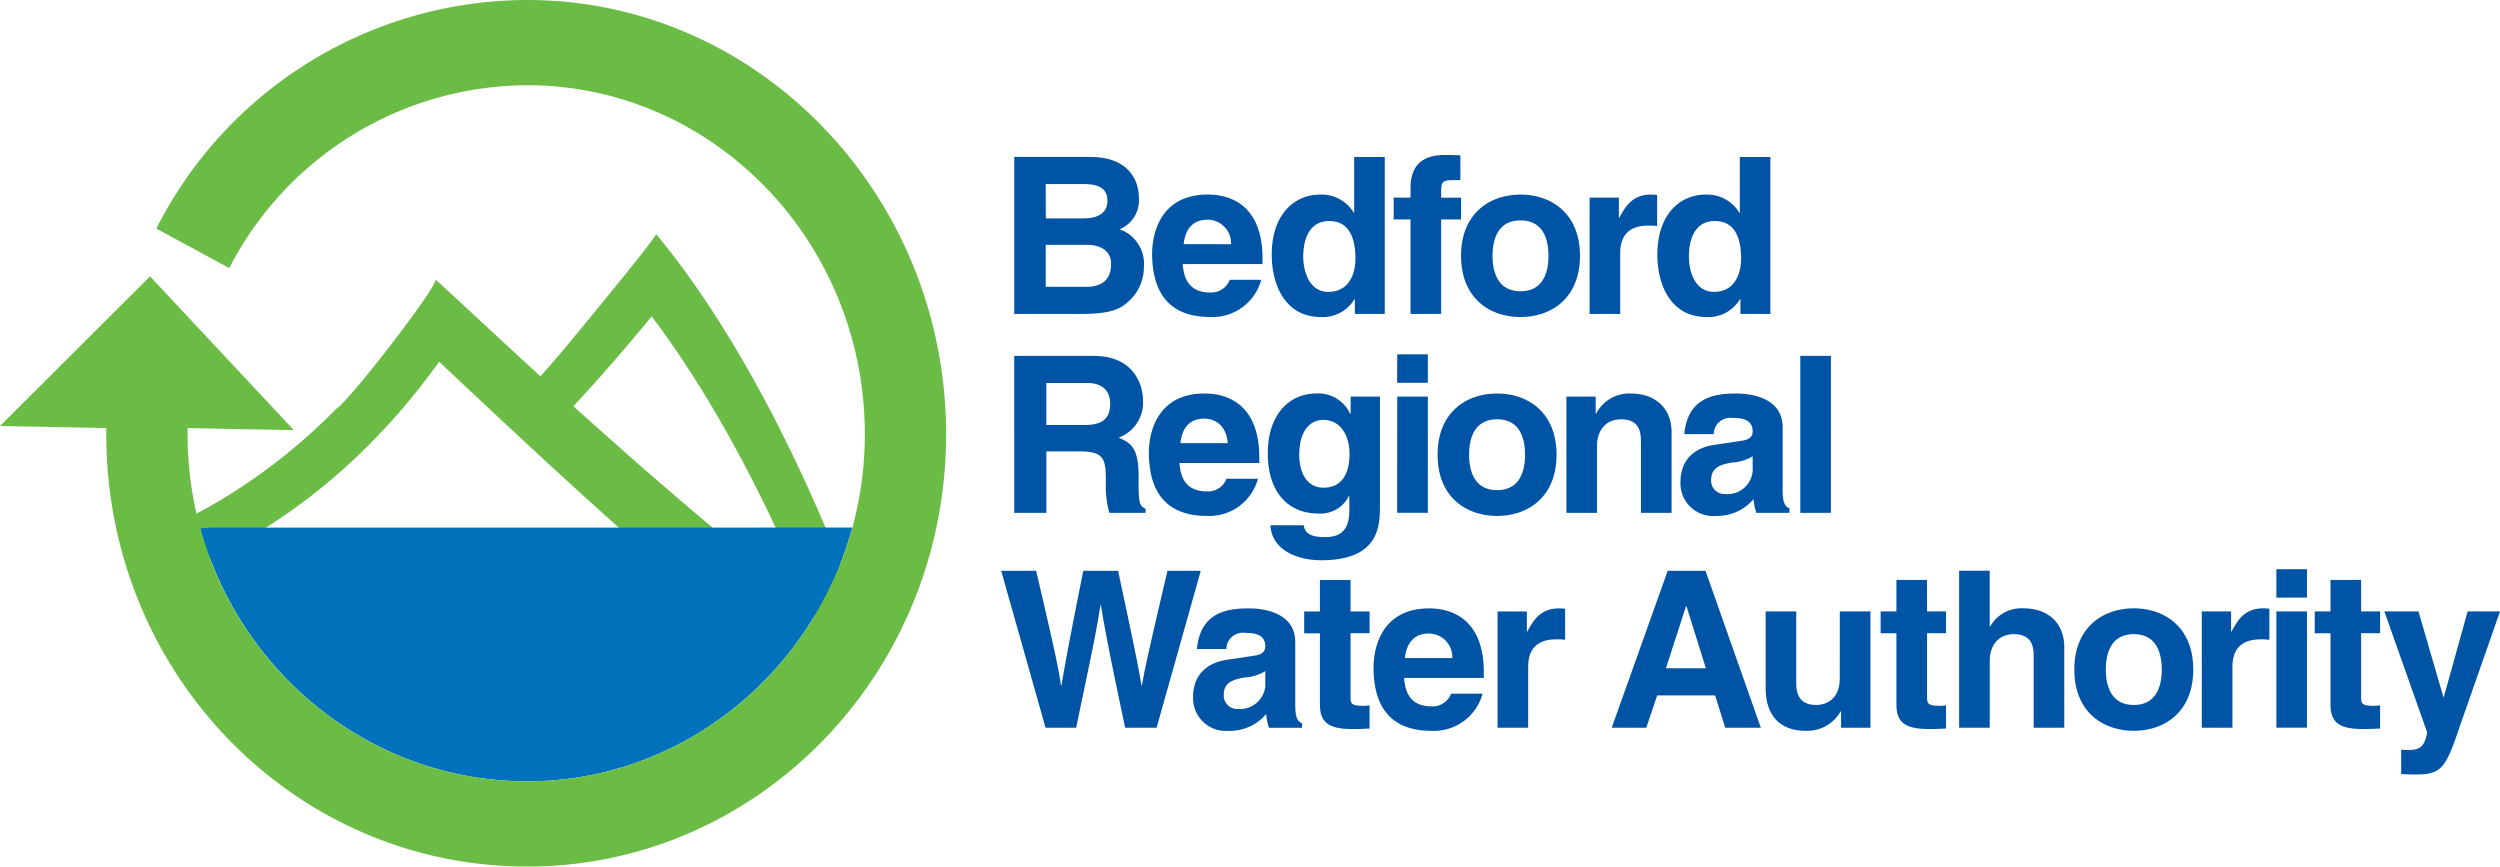 <svg xmlns="http://www.w3.org/2000/svg" xmlns:xlink="http://www.w3.org/1999/xlink" id="Group_858" data-name="Group 858" width="279" height="96.708" viewBox="0 0 279 96.708"><defs><clipPath id="clip-path"><rect id="Rectangle_1550" data-name="Rectangle 1550" width="279" height="96.708" fill="none"></rect></clipPath></defs><g id="Group_857" data-name="Group 857" clip-path="url(#clip-path)"><path id="Path_23932" data-name="Path 23932" d="M101.93,85.213c.8-2.508,1.52-5.123,2.14-7.82C98.445,63.062,92.278,51.648,86.194,43.266q-1.7-2.345-3.387-4.377c.19.227-9.958,12.5-10.9,13.594q-.99,1.152-2,2.281c-2.773-2.535-5.34-4.917-7.712-7.118q-2.1-1.944-4.013-3.7c.572.379-9.6,13.6-11.076,14.461A64.425,64.425,0,0,1,32.593,69.517c-.86.477-1.739.928-2.627,1.365l-.758,5.9C41.182,72.017,51.044,63.68,58.6,53.143c8.151,7.642,18.558,17.5,31.615,28.605a61.745,61.745,0,0,0,.616-8.66c-6.41-5.331-12.139-10.37-17.246-14.977,2.936-3.17,5.839-6.5,8.733-10.035,6.651,8.79,13.46,21.2,19.608,37.136" transform="translate(-9.592 -12.772)" fill="#6abc45"></path><path id="Path_23933" data-name="Path 23933" d="M93.766,87.669H54.079q-9.452,0-18.9,0a14.266,14.266,0,0,0-1.882.1c4.492,16.252,19.121,28.219,36.48,28.219,17.2,0,31.824-12.016,36.276-28.323Z" transform="translate(-10.935 -28.792)" fill="#0071bb"></path><path id="Path_23934" data-name="Path 23934" d="M20.933,47.775v.7C20.933,69.81,37.909,87.2,58.841,87.2c20.7,0,37.674-17.389,37.674-38.727C96.516,26.9,79.539,9.51,58.841,9.51A37.569,37.569,0,0,0,25.585,29.918l-8.141-4.407A46.486,46.486,0,0,1,58.841,0c25.814,0,46.745,21.8,46.745,48.471S84.655,96.708,58.841,96.708c-26.047,0-46.979-21.569-46.979-48.236v-.7L0,47.542l16.747-16.7L32.795,48.005Z" transform="translate(0 0)" fill="#6abc45"></path><path id="Path_23935" data-name="Path 23935" d="M180.3,34.05a3.5,3.5,0,0,0,2.146-3.584c0-1.807-1.1-4.49-5.391-4.49h-8.514V43.493h7.418c3.585,0,4.536-.612,5.538-1.588a5.092,5.092,0,0,0,1.512-3.609A4.087,4.087,0,0,0,180.3,34.05M172.055,29h4.2c1.66,0,2.686.437,2.686,1.878,0,1.39-1.149,1.951-2.587,1.951h-4.295Zm4.492,11.467h-4.492V35.784h4.66c1.318,0,2.636.584,2.636,2.123,0,1.78-1.025,2.562-2.8,2.562m13.6-10.3c-5.686,0-6.222,5-6.222,6.564,0,5.34,2.809,7.1,6.465,7.1a5.626,5.626,0,0,0,5.71-4.147h-3.513a2.2,2.2,0,0,1-2.2,1.414c-2.758,0-2.95-2.2-3.05-3.172h8.909v-.61c0-5.927-3.539-7.147-6.1-7.147m-2.706,5.537c.192-1.707,1.047-2.731,2.657-2.731a2.625,2.625,0,0,1,2.637,2.731ZM206.479,32.2h-.048a4.17,4.17,0,0,0-3.761-2.024c-2.854,0-5.391,2.2-5.391,6.684,0,3.561,1.611,6.977,5.466,6.977a4.121,4.121,0,0,0,3.757-1.975h.05v1.635h3.338V25.977h-3.412Zm-2.88,8.833c-2.193,0-2.805-2.391-2.805-3.928,0-2.05.729-3.977,2.9-3.977,2.342,0,2.926,2.1,2.926,4.172,0,1.928-.851,3.733-3.023,3.733m14.809-10.515h-2.221V30c0-1.073.024-1.437,1.193-1.437h.952V25.805c-.293-.024-.756-.048-1.756-.048-2.341,0-3.807,1.024-3.807,3.707v1.05h-1.879v2.439h1.879v10.54h3.416V32.954h2.221Zm6.637-.342c-3.488,0-6.637,2.147-6.637,6.831s3.148,6.831,6.637,6.831,6.635-2.147,6.635-6.831-3.149-6.831-6.635-6.831m0,10.784c-2.635,0-3.123-2.295-3.123-3.953s.488-3.95,3.123-3.95,3.119,2.291,3.119,3.95-.484,3.953-3.119,3.953m11.024-8.2h-.048V30.514h-3.268V43.493h3.417V36.737c0-1.441.485-3.1,3.147-3.1a6.41,6.41,0,0,1,.974.048V30.221a6.3,6.3,0,0,0-.657-.048c-2.076,0-2.855,1.269-3.564,2.587m13.445-6.783V32.2h-.05a4.17,4.17,0,0,0-3.76-2.024c-2.852,0-5.389,2.2-5.389,6.684,0,3.561,1.607,6.977,5.463,6.977a4.112,4.112,0,0,0,3.755-1.975h.052v1.635h3.342V25.977Zm-2.88,15.053c-2.2,0-2.8-2.391-2.8-3.928,0-2.05.729-3.977,2.9-3.977,2.341,0,2.925,2.1,2.925,4.172,0,1.928-.851,3.733-3.023,3.733" transform="translate(-55.352 -8.459)" fill="#0054a5"></path><path id="Path_23936" data-name="Path 23936" d="M182.422,72.622c0-3.269-.78-3.807-2.218-4.443a4.177,4.177,0,0,0,2.707-4.169c0-1.513-.854-4.952-5.515-4.952h-8.855V76.574h3.586V69.718h3.782c2.708,0,2.855.927,2.855,3.32a11.677,11.677,0,0,0,.39,3.536H183.2v-.465c-.782-.289-.782-.926-.782-3.488m-6-5.854h-4.295V62.082h4.562c2.146,0,2.562,1.367,2.562,2.292,0,1.734-.925,2.393-2.829,2.393m13.369-3.512c-5.686,0-6.222,5-6.222,6.559,0,5.342,2.809,7.1,6.465,7.1a5.623,5.623,0,0,0,5.71-4.148h-3.512a2.2,2.2,0,0,1-2.2,1.414c-2.758,0-2.95-2.193-3.05-3.171h8.909V70.4c0-5.926-3.539-7.146-6.1-7.146m-2.706,5.537c.193-1.708,1.048-2.734,2.658-2.734,1.1,0,2.442.633,2.635,2.734Zm19-3.269h-.052a3.9,3.9,0,0,0-3.8-2.268c-2.854,0-5.39,2.195-5.39,6.683,0,4.538,2.465,6.708,5.587,6.708a3.531,3.531,0,0,0,3.463-1.951l.048.047v1.563c0,2.1-.877,2.977-2.709,2.977-1.975,0-2.242-.661-2.389-1.318h-3.707c.148,2.757,2.974,3.9,5.661,3.9,6.392,0,6.559-3.731,6.559-5.978V63.6h-3.267Zm-3.027,8.244c-2.023,0-2.705-1.951-2.705-3.61,0-3.027,1.416-3.954,2.681-3.954,1.905,0,2.931,1.709,2.931,3.805,0,1.783-.59,3.758-2.907,3.758m8.218,2.807H214.7V63.6h-3.416Zm0-14.515H214.7V58.887h-3.416Zm11.155,1.2c-3.491,0-6.639,2.143-6.639,6.83s3.148,6.829,6.639,6.829,6.635-2.146,6.635-6.829-3.15-6.83-6.635-6.83m0,10.78c-2.634,0-3.124-2.295-3.124-3.95s.49-3.954,3.124-3.954,3.12,2.294,3.12,3.954-.485,3.95-3.12,3.95m14.953-10.78a4.179,4.179,0,0,0-3.9,2.242h-.049V63.6h-3.269V76.574h3.415V69.135c0-1.979,1.172-3,2.684-3,2.171,0,2.219,1.613,2.219,2.562v7.88H241.9V67.6c0-2.857-1.976-4.342-4.515-4.342m16.908,10.78V67.01c0-3.194-3.342-3.755-5.17-3.755-2.66,0-5.418.561-5.809,4.535h3.293a1.838,1.838,0,0,1,2.1-1.805c.88,0,2.244.073,2.244,1.513,0,.734-.658.952-1.2,1.029l-3.073.459c-2.169.316-3.783,1.61-3.783,4.149a3.641,3.641,0,0,0,3.954,3.78,5.287,5.287,0,0,0,4.2-1.877,5.694,5.694,0,0,0,.316,1.537h3.687v-.514c-.415-.146-.759-.486-.759-2.024m-3.342-2.12a2.825,2.825,0,0,1-3.049,2.561,1.492,1.492,0,0,1-1.588-1.561c0-1.415,1.05-1.735,2.32-1.954a4.97,4.97,0,0,0,2.317-.706Zm5.315,4.659h3.414V59.058h-3.414Z" transform="translate(-55.352 -19.34)" fill="#0054a5"></path><path id="Path_23937" data-name="Path 23937" d="M184.929,94.847c-2.271,9.635-2.563,11.148-2.856,12.8h-.047c-.39-2.267-.561-3.194-2.611-12.8h-3.879c-1.853,9.2-2.122,10.976-2.441,12.8h-.048c-.316-2-.536-3.216-2.781-12.8h-3.9l4.954,17.515h3.414c1.878-9.026,2.173-10.3,2.71-13.664h.047c.586,3.367.9,5.077,2.709,13.664h3.512l4.929-17.515Zm14.257,14.975V102.8c0-3.2-3.342-3.757-5.174-3.757-2.659,0-5.414.56-5.8,4.537H191.5a1.834,1.834,0,0,1,2.1-1.8c.877,0,2.244.076,2.244,1.512,0,.733-.659.95-1.2,1.026l-3.075.462c-2.171.318-3.781,1.612-3.781,4.147a3.645,3.645,0,0,0,3.954,3.783,5.287,5.287,0,0,0,4.2-1.879,5.693,5.693,0,0,0,.316,1.537h3.684v-.512c-.417-.146-.756-.489-.756-2.028m-3.342-2.118a2.827,2.827,0,0,1-3.051,2.559,1.489,1.489,0,0,1-1.584-1.562c0-1.415,1.046-1.731,2.316-1.95a5.013,5.013,0,0,0,2.318-.71Zm9.513-11.834h-3.418v3.515h-1.756v2.436h1.756V109.7c0,1.684.539,2.805,3.49,2.805h.44c.539,0,1.075-.023,1.61-.052v-2.584c-.243.024-.49.048-.706.048-1.392,0-1.416-.293-1.416-1.048v-7.052h2.122V99.386h-2.122Zm8.783,3.171c-5.684,0-6.218,5-6.218,6.562,0,5.344,2.8,7.1,6.46,7.1a5.624,5.624,0,0,0,5.713-4.148h-3.517a2.19,2.19,0,0,1-2.2,1.415c-2.754,0-2.951-2.195-3.048-3.173h8.9v-.611c0-5.929-3.537-7.146-6.1-7.146m-2.709,5.54c.2-1.712,1.05-2.732,2.657-2.732a2.621,2.621,0,0,1,2.636,2.732Zm17.224-5.54c-2.073,0-2.854,1.27-3.563,2.587h-.048V99.386h-3.269v12.976h3.415V105.6c0-1.439.486-3.1,3.147-3.1a6.286,6.286,0,0,1,.977.05V99.089a6.362,6.362,0,0,0-.659-.047" transform="translate(-54.636 -31.149)" fill="#0054a5"></path><path id="Path_23938" data-name="Path 23938" d="M274.076,94.763l-6.246,17.515h3.855l1.218-3.609h6.465l1.126,3.609h3.975l-6.176-17.515Zm-.2,10.879,2.244-6.928h.05l2.167,6.928Zm19.4,1.144c0,2.321-1.51,2.952-2.637,2.952-1.046,0-2.218-.386-2.218-2.387V99.3h-3.414v8.536c0,3.32,1.852,4.783,4.416,4.783a4.266,4.266,0,0,0,3.951-2.172h.048v1.83H296.7V99.3h-3.418Zm9.735-11H299.6V99.3H297.84v2.437H299.6v7.882c0,1.683.534,2.8,3.49,2.8h.441c.535,0,1.071-.023,1.605-.051v-2.584c-.242.024-.488.048-.7.048-1.391,0-1.416-.293-1.416-1.047v-7.052h2.121V99.3h-2.121Zm10.81,3.171a4.007,4.007,0,0,0-3.76,2.025h-.048v-6.22H306.6v17.515h3.416v-7.44c0-1.977,1.172-3,2.683-3,2.171,0,2.218,1.609,2.218,2.561v7.88h3.416V103.3c0-2.854-1.976-4.343-4.51-4.343m12.27,0c-3.49,0-6.637,2.146-6.637,6.83s3.147,6.833,6.637,6.833,6.635-2.148,6.635-6.833-3.146-6.83-6.635-6.83m0,10.781c-2.634,0-3.123-2.292-3.123-3.951s.489-3.951,3.123-3.951,3.121,2.292,3.121,3.951-.486,3.951-3.121,3.951M337,101.544h-.051V99.3h-3.269v12.977H337.1v-6.759c0-1.438.488-3.1,3.148-3.1a6.161,6.161,0,0,1,.974.05V99a6.284,6.284,0,0,0-.658-.047c-2.074,0-2.854,1.27-3.561,2.587m5-3.782h3.415V94.59h-3.415Zm0,14.516h3.415V99.3h-3.415Zm9.455-16.491h-3.415V99.3h-1.76v2.437h1.76v7.882c0,1.683.536,2.8,3.488,2.8h.439c.535,0,1.074-.023,1.609-.051v-2.584c-.243.024-.488.048-.707.048-1.392,0-1.414-.293-1.414-1.047v-7.052h2.121V99.3h-2.121ZM363.35,99.3l-2.662,9.561h-.046L357.863,99.3h-3.808l4.782,13.511c-.316,1.783-1,1.954-2.243,1.954a4.29,4.29,0,0,1-.66-.047v2.731c.488.023,1.074.05,1.537.05,2.974,0,3.414-.637,5.026-5.445L366.961,99.3Z" transform="translate(-87.96 -31.065)" fill="#0054a5"></path></g></svg>